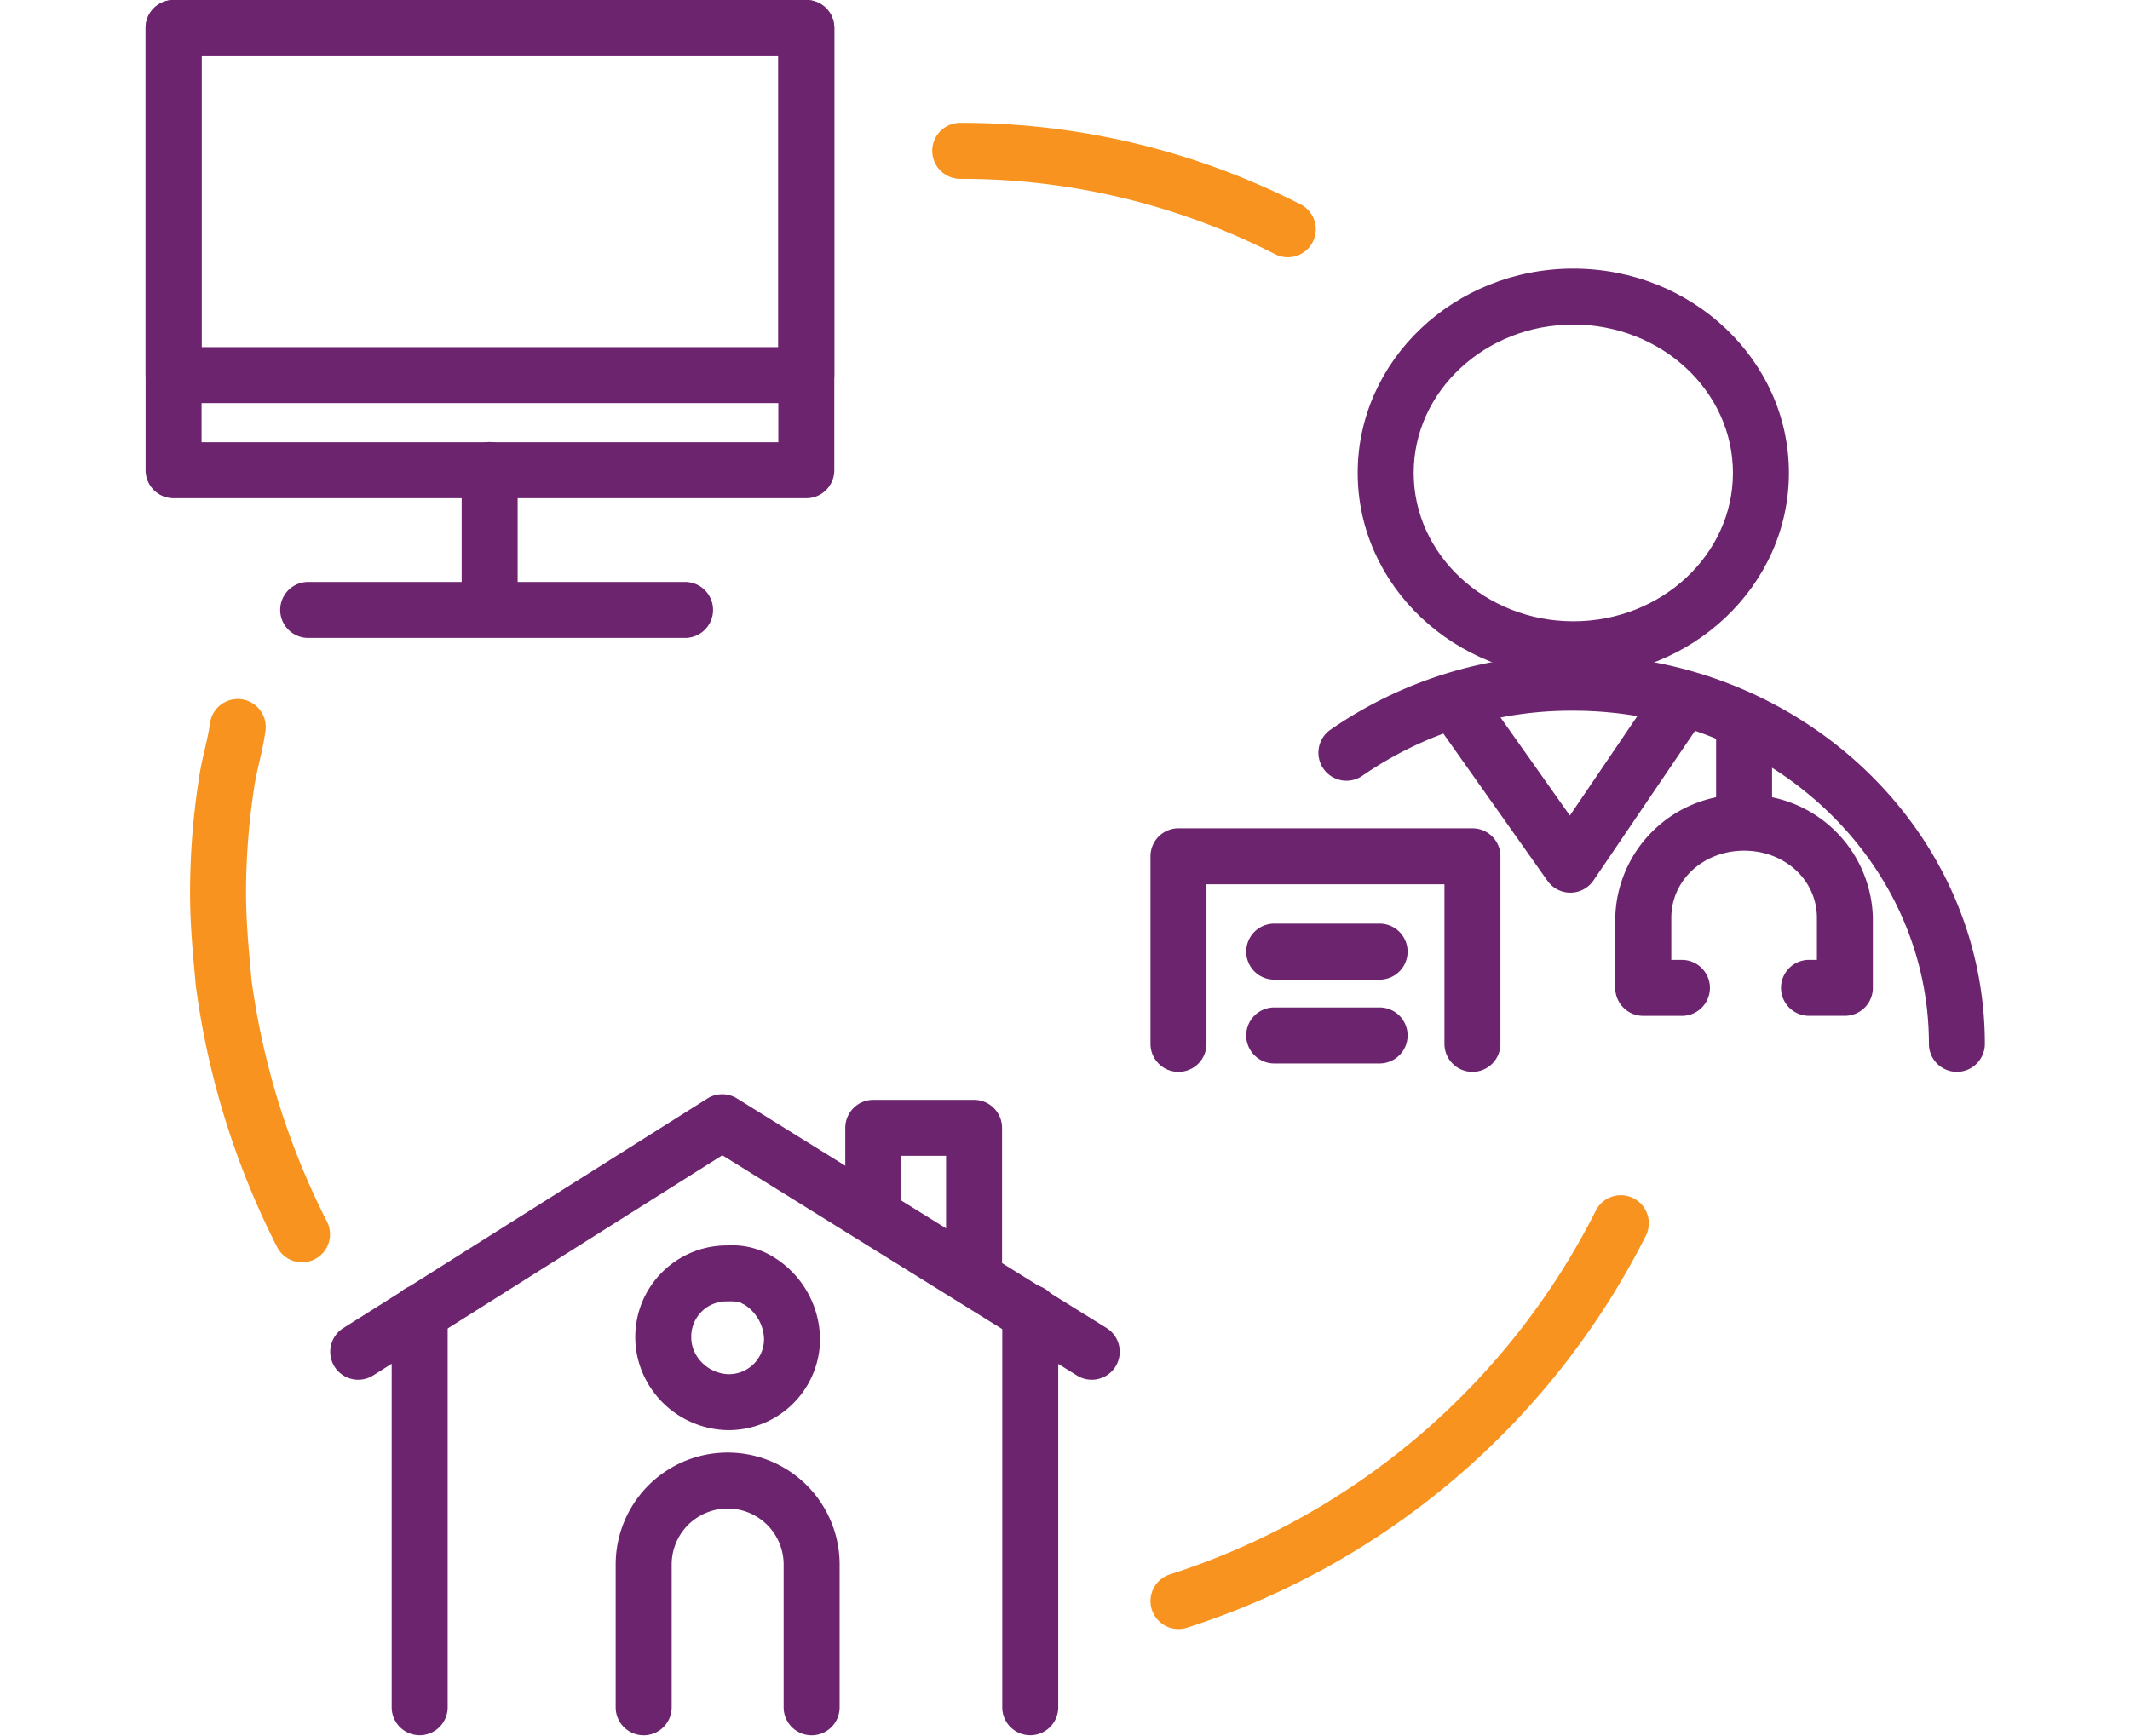 <?xml version="1.0" encoding="UTF-8"?>
<svg xmlns="http://www.w3.org/2000/svg" xmlns:xlink="http://www.w3.org/1999/xlink" width="202.06" height="164.713" viewBox="0 0 202.06 164.713">
  <defs>
    <clipPath id="clip-path">
      <path id="Path_1856" data-name="Path 1856" d="M0,141.577H202.06V-23.136H0Z" transform="translate(0 23.136)" fill="none"></path>
    </clipPath>
    <clipPath id="clip-path-2">
      <rect id="Rectangle_363" data-name="Rectangle 363" width="466563.281" height="466564.781" fill="none"></rect>
    </clipPath>
  </defs>
  <g id="Group_1274" data-name="Group 1274" clip-path="url(#clip-path)">
    <g id="Group_1273" data-name="Group 1273" transform="translate(-233285.188 -233114.141)" style="mix-blend-mode: normal;isolation: isolate">
      <g id="Group_1272" data-name="Group 1272">
        <g id="Group_1271" data-name="Group 1271" clip-path="url(#clip-path-2)">
          <g id="Group_1250" data-name="Group 1250" transform="translate(233394.328 233227.547)">
            <path id="Path_1835" data-name="Path 1835" d="M2.282,35.756a2.656,2.656,0,0,1-.806-5.186A68.713,68.713,0,0,0,41.869-3.94a2.655,2.655,0,0,1,3.562-1.188A2.655,2.655,0,0,1,46.62-1.566,74.054,74.054,0,0,1,3.09,35.63,2.655,2.655,0,0,1,2.282,35.756Z" transform="translate(0.373 5.409)" fill="#f8931f"></path>
          </g>
          <g id="Group_1251" data-name="Group 1251" transform="translate(233303.219 233180.531)">
            <path id="Path_1836" data-name="Path 1836" d="M9.99,53.009A2.655,2.655,0,0,1,7.613,51.54a76.827,76.827,0,0,1-7.7-24.756q-.006-.046-.01-.093l-.062-.684c-.245-2.7-.476-5.245-.476-8.054A70.669,70.669,0,0,1,.195,7.188C.337,6.179.553,5.244.762,4.341c.192-.83.373-1.615.489-2.431a2.656,2.656,0,1,1,5.258.745c-.148,1.042-.364,1.977-.572,2.88-.192.83-.373,1.615-.489,2.431a65.472,65.472,0,0,0-.771,9.986c0,2.569.22,5,.454,7.575l.058.641a71.564,71.564,0,0,0,7.174,23A2.657,2.657,0,0,1,9.99,53.009Z" transform="translate(0.634 0.373)" fill="#f8931f"></path>
          </g>
          <g id="Group_1252" data-name="Group 1252" transform="translate(233373.625 233125.797)">
            <path id="Path_1837" data-name="Path 1837" d="M28.991,11.333a2.644,2.644,0,0,1-1.213-.295A65.515,65.515,0,0,0-2.083,3.893,2.656,2.656,0,0,1-4.738,1.238,2.656,2.656,0,0,1-2.083-1.418,70.849,70.849,0,0,1,30.208,6.316a2.656,2.656,0,0,1-1.217,5.017Z" transform="translate(4.738 1.418)" fill="#f8931f"></path>
          </g>
          <g id="Group_1253" data-name="Group 1253" transform="translate(233328.984 233156.078)">
            <path id="Path_1838" data-name="Path 1838" d="M2.282,16.621A2.656,2.656,0,0,1-.373,13.965V2.283a2.655,2.655,0,1,1,5.311,0V13.965A2.656,2.656,0,0,1,2.282,16.621Z" transform="translate(0.373 0.373)" fill="#6d246e"></path>
          </g>
          <g id="Group_1254" data-name="Group 1254" transform="translate(233311.719 233169.359)">
            <path id="Path_1839" data-name="Path 1839" d="M38.135,4.938H2.282a2.656,2.656,0,0,1,0-5.311H38.135a2.656,2.656,0,0,1,0,5.311Z" transform="translate(0.373 0.373)" fill="#6d246e"></path>
          </g>
          <g id="Group_1255" data-name="Group 1255" transform="translate(233299 233114.141)">
            <path id="Path_1840" data-name="Path 1840" d="M2.282-.373H62.305a2.656,2.656,0,0,1,2.655,2.656V44.244A2.656,2.656,0,0,1,62.305,46.9H2.282A2.656,2.656,0,0,1-.373,44.244V2.283A2.656,2.656,0,0,1,2.282-.373ZM59.65,4.938H4.938v36.65H59.65Z" transform="translate(0.373 0.373)" fill="#6d246e"></path>
          </g>
          <g id="Group_1256" data-name="Group 1256" transform="translate(233299 233114.141)">
            <path id="Path_1841" data-name="Path 1841" d="M2.282-.373H62.305a2.656,2.656,0,0,1,2.655,2.656V35.216a2.656,2.656,0,0,1-2.655,2.656H2.282A2.656,2.656,0,0,1-.373,35.216V2.283A2.656,2.656,0,0,1,2.282-.373ZM59.65,4.938H4.938V32.561H59.65Z" transform="translate(0.373 0.373)" fill="#6d246e"></path>
          </g>
          <g id="Group_1257" data-name="Group 1257" transform="translate(233438.422 233189.547)">
            <path id="Path_1842" data-name="Path 1842" d="M20.883,18.407H17.43a2.656,2.656,0,0,1,0-5.311h.8V9.109c0-3.573-3.033-6.372-6.906-6.372s-6.906,2.8-6.906,6.372V13.1H5.477a2.656,2.656,0,0,1,0,5.311H1.76A2.656,2.656,0,0,1-.9,15.751V9.109A11.972,11.972,0,0,1,11.322-2.574,11.972,11.972,0,0,1,23.538,9.109v6.642A2.656,2.656,0,0,1,20.883,18.407Z" transform="translate(0.895 2.574)" fill="#6d246e"></path>
          </g>
          <g id="Group_1258" data-name="Group 1258" transform="translate(233447.984 233180.531)">
            <path id="Path_1843" data-name="Path 1843" d="M2.282,12.471A2.656,2.656,0,0,1-.373,9.815V1.052a2.655,2.655,0,1,1,5.311,0V9.815A2.656,2.656,0,0,1,2.282,12.471Z" transform="translate(0.373 1.604)" fill="#6d246e"></path>
          </g>
          <g id="Group_1259" data-name="Group 1259" transform="translate(233413.984 233139.625)">
            <path id="Path_1844" data-name="Path 1844" d="M17.581-.373c11.278,0,20.454,8.7,20.454,19.386S28.859,38.406,17.581,38.406s-20.454-8.7-20.454-19.393S6.3-.373,17.581-.373Zm0,33.468c8.35,0,15.143-6.317,15.143-14.082S25.93,4.938,17.581,4.938,2.438,11.252,2.438,19.013,9.231,33.095,17.581,33.095Z" transform="translate(2.873 0.373)" fill="#6d246e"></path>
          </g>
          <g id="Group_1260" data-name="Group 1260" transform="translate(233410.266 233176.266)">
            <path id="Path_1845" data-name="Path 1845" d="M52.051,34.39A2.656,2.656,0,0,1,49.4,31.735C49.4,14.305,34.264.125,15.664.125a34.8,34.8,0,0,0-20,6.167,2.656,2.656,0,0,1-3.7-.663,2.656,2.656,0,0,1,.663-3.7A40.091,40.091,0,0,1,15.664-5.186c21.528,0,39.042,16.563,39.042,36.921A2.656,2.656,0,0,1,52.051,34.39Z" transform="translate(8.506 5.186)" fill="#6d246e"></path>
          </g>
          <g id="Group_1261" data-name="Group 1261" transform="translate(233420.609 233178.125)">
            <path id="Path_1846" data-name="Path 1846" d="M13.175,20.344a2.655,2.655,0,0,1-2.168-1.122L.114,3.816A2.656,2.656,0,1,1,4.451.75L13.13,13.025l7.936-11.7a2.656,2.656,0,1,1,4.4,2.981L15.373,19.18A2.655,2.655,0,0,1,13.2,20.344Z" transform="translate(0.373 0.373)" fill="#6d246e"></path>
          </g>
          <g id="Group_1262" data-name="Group 1262" transform="translate(233394.328 233192.734)">
            <path id="Path_1847" data-name="Path 1847" d="M30.169,20.236a2.656,2.656,0,0,1-2.656-2.656V2.438H4.938V17.581a2.655,2.655,0,1,1-5.311,0V-.217A2.656,2.656,0,0,1,2.282-2.873H30.169A2.656,2.656,0,0,1,32.824-.217v17.8A2.656,2.656,0,0,1,30.169,20.236Z" transform="translate(0.373 2.873)" fill="#6d246e"></path>
          </g>
          <g id="Group_1263" data-name="Group 1263" transform="translate(233403.359 233209.734)">
            <path id="Path_1848" data-name="Path 1848" d="M12.378,4.938H2.282a2.656,2.656,0,0,1,0-5.311h10.1a2.656,2.656,0,0,1,0,5.311Z" transform="translate(0.373 0.373)" fill="#6d246e"></path>
          </g>
          <g id="Group_1264" data-name="Group 1264" transform="translate(233403.359 233201.781)">
            <path id="Path_1849" data-name="Path 1849" d="M12.378,4.938H2.282a2.656,2.656,0,0,1,0-5.311h10.1a2.656,2.656,0,0,1,0,5.311Z" transform="translate(0.373 0.373)" fill="#6d246e"></path>
          </g>
          <g id="Group_1265" data-name="Group 1265" transform="translate(233343.594 233251.969)">
            <path id="Path_1850" data-name="Path 1850" d="M18.215,23.431a2.656,2.656,0,0,1-2.655-2.656V7.227a5.311,5.311,0,1,0-10.622,0V20.775a2.655,2.655,0,1,1-5.311,0V7.227a10.622,10.622,0,1,1,21.244,0V20.775A2.656,2.656,0,0,1,18.215,23.431Z" transform="translate(0.373 3.395)" fill="#6d246e"></path>
          </g>
          <g id="Group_1266" data-name="Group 1266" transform="translate(233345.453 233232.313)">
            <path id="Path_1851" data-name="Path 1851" d="M7.16-.448A7.387,7.387,0,0,1,11.072.4a9.244,9.244,0,0,1,4.838,7.658q.013.131.013.262A8.671,8.671,0,0,1,7.16,17.08,8.959,8.959,0,0,1-.457,12.559q-.034-.06-.066-.123A8.687,8.687,0,0,1,7.16-.448Zm3.451,8.89a4.019,4.019,0,0,0-1.843-3.26,2.65,2.65,0,0,1-.43-.234A4.783,4.783,0,0,0,7.16,4.863,3.34,3.34,0,0,0,3.707,8.316a3.292,3.292,0,0,0,.479,1.663,3.72,3.72,0,0,0,2.974,1.79A3.333,3.333,0,0,0,10.611,8.442Z" transform="translate(1.604 0.448)" fill="#6d246e"></path>
          </g>
          <g id="Group_1267" data-name="Group 1267" transform="translate(233380.266 233236.031)">
            <path id="Path_1852" data-name="Path 1852" d="M2.282,42.386A2.656,2.656,0,0,1-.373,39.73V2.283a2.655,2.655,0,1,1,5.311,0V39.73A2.656,2.656,0,0,1,2.282,42.386Z" transform="translate(0.373 0.373)" fill="#6d246e"></path>
          </g>
          <g id="Group_1268" data-name="Group 1268" transform="translate(233322.344 233236.031)">
            <path id="Path_1853" data-name="Path 1853" d="M2.282,37.126A2.656,2.656,0,0,1-.373,34.47V-2.977A2.656,2.656,0,0,1,2.282-5.633,2.656,2.656,0,0,1,4.938-2.977V34.47A2.656,2.656,0,0,1,2.282,37.126Z" transform="translate(0.373 5.633)" fill="#6d246e"></path>
          </g>
          <g id="Group_1269" data-name="Group 1269" transform="translate(233316.516 233217.969)">
            <path id="Path_1854" data-name="Path 1854" d="M71.864,23.657a2.643,2.643,0,0,1-1.4-.4L36.822,2.356,3.7,23.248A2.656,2.656,0,0,1,.866,18.755L35.395-3.023a2.656,2.656,0,0,1,2.818-.01L73.268,18.746a2.656,2.656,0,0,1-1.4,4.912Z" transform="translate(0.373 3.432)" fill="#6d246e"></path>
          </g>
          <g id="Group_1270" data-name="Group 1270" transform="translate(233365.375 233218.5)">
            <path id="Path_1855" data-name="Path 1855" d="M10.5,16.124a2.656,2.656,0,0,1-2.655-2.656V3.11H3.595V7.894a2.655,2.655,0,1,1-5.311,0V.455A2.656,2.656,0,0,1,.939-2.2H10.5A2.656,2.656,0,0,1,13.156.455V13.469A2.656,2.656,0,0,1,10.5,16.124Z" transform="translate(1.716 2.201)" fill="#6d246e"></path>
          </g>
        </g>
      </g>
    </g>
  </g>
</svg>
